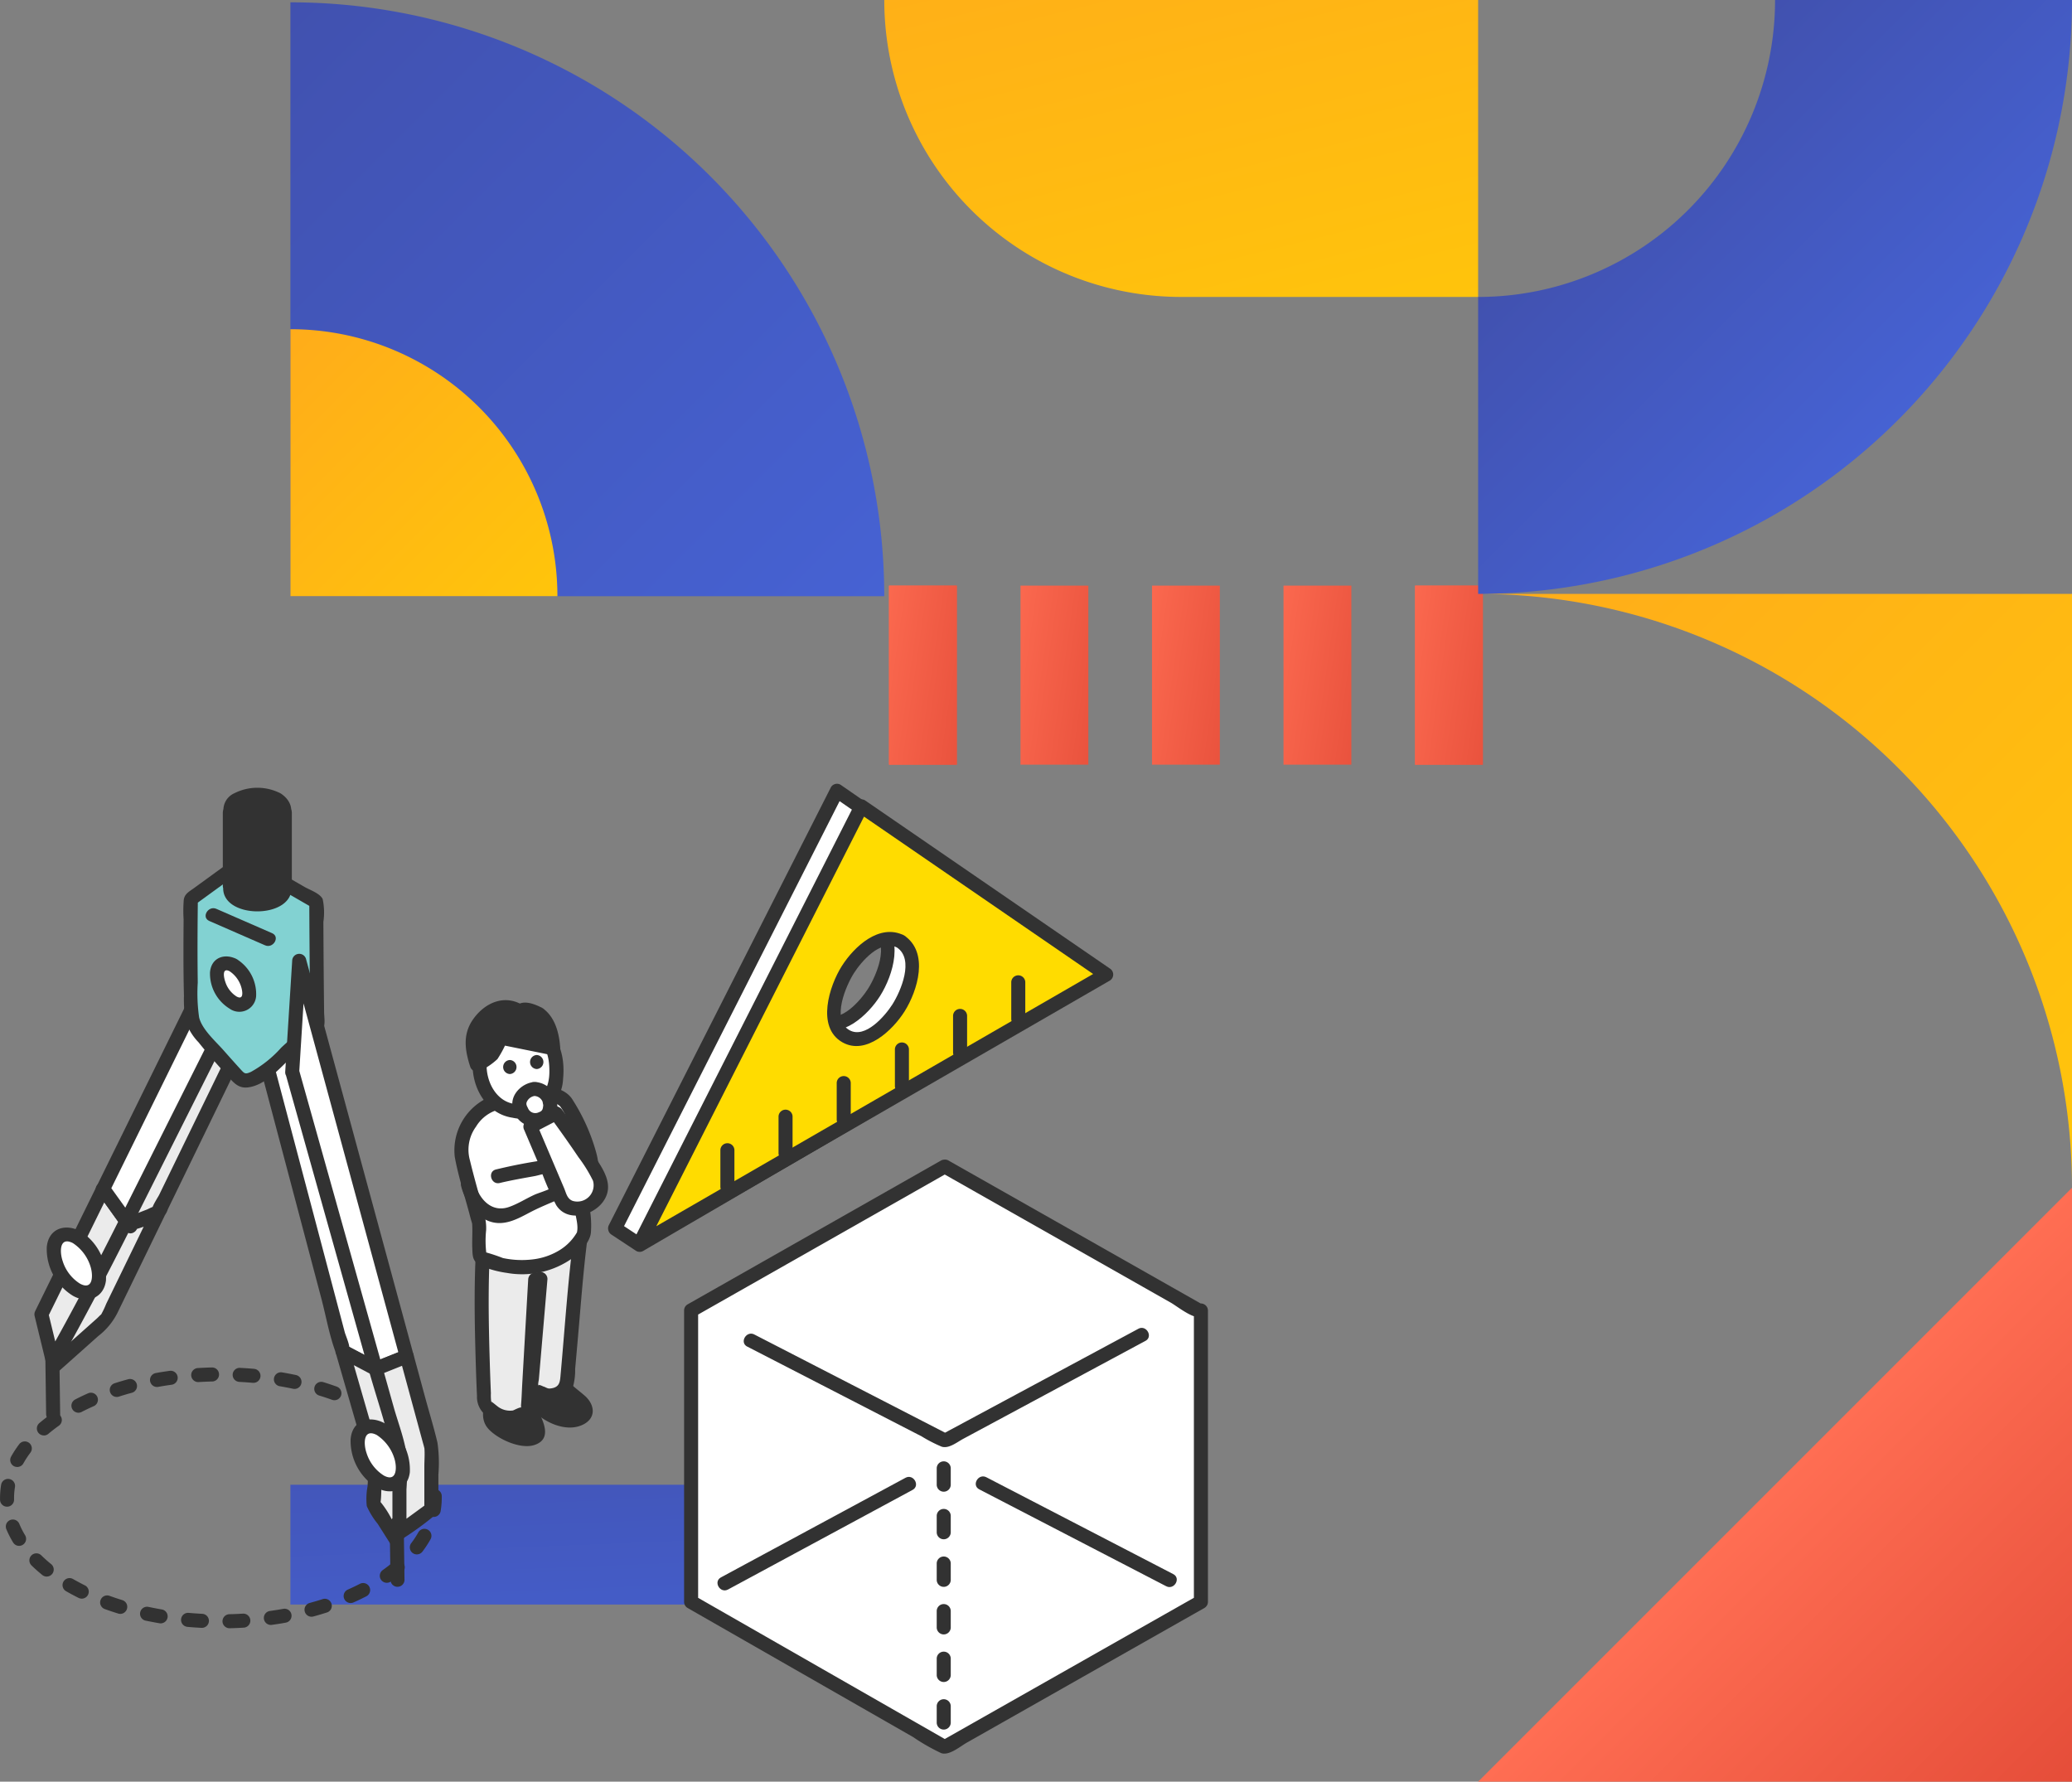 <svg xmlns="http://www.w3.org/2000/svg" xmlns:xlink="http://www.w3.org/1999/xlink" width="244.584" height="210.305" viewBox="0 0 244.584 210.305"><rect x="0" y="0" width="244.584" height="210.305" fill="#808080" stroke="none"/><defs><linearGradient id="a" x1="-0.146" y1="0.146" x2="0.854" y2="1.146" gradientUnits="objectBoundingBox"><stop offset="0" stop-color="#4151af"/><stop offset="1" stop-color="#4662d3"/></linearGradient><linearGradient id="b" x1="-0.146" y1="0.146" x2="0.854" y2="1.146" gradientUnits="objectBoundingBox"><stop offset="0" stop-color="#ffac1a"/><stop offset="1" stop-color="#ffc50b"/></linearGradient><linearGradient id="c" x1="0.2" y1="-0.99" x2="0.8" y2="1.99" xlink:href="#a"/><linearGradient id="d" x1="-0.41" y1="0.155" x2="1.41" y2="0.845" gradientUnits="objectBoundingBox"><stop offset="0" stop-color="#ff6e53"/><stop offset="1" stop-color="#e54d39"/></linearGradient><linearGradient id="e" x1="-0.41" y1="0.155" x2="1.41" y2="0.845" xlink:href="#d"/><linearGradient id="n" x1="0.198" y1="-0.396" x2="0.948" y2="1.104" xlink:href="#b"/><linearGradient id="o" x1="0.25" y1="0.25" x2="0.707" y2="0.707" xlink:href="#a"/><linearGradient id="p" x1="0.25" y1="-0.25" x2="1.25" y2="0.75" xlink:href="#b"/><linearGradient id="q" x1="0.5" y1="0.5" x2="1" y2="1" xlink:href="#d"/></defs><g transform="translate(-115.416 -7617.726)"><g transform="translate(149.696 7617.726)"><g transform="translate(0 0.274)"><path d="M986.233.489h0v70.1h70.1A70.1,70.1,0,0,0,986.233.489Z" transform="translate(-986.233 -0.489)" fill="url(#a)"/><path d="M986.233,69.288h0v31.518h31.518A31.518,31.518,0,0,0,986.233,69.288Z" transform="translate(-986.233 -30.705)" fill="url(#b)"/></g><rect width="70.101" height="14.138" transform="translate(0 175.255)" fill="url(#c)"/><g transform="translate(70.659 69.125)"><rect width="8.003" height="21.134" fill="url(#d)"/><rect width="8.008" height="21.134" transform="translate(15.523)" fill="url(#e)"/><rect width="8.008" height="21.134" transform="translate(31.046)" fill="url(#e)"/><rect width="8.008" height="21.134" transform="translate(46.569)" fill="url(#e)"/><rect width="8.003" height="21.134" transform="translate(62.098)" fill="url(#d)"/><rect width="8.003" height="21.134" fill="url(#d)"/><rect width="8.008" height="21.134" transform="translate(15.523)" fill="url(#e)"/><rect width="8.008" height="21.134" transform="translate(31.046)" fill="url(#e)"/><rect width="8.008" height="21.134" transform="translate(46.569)" fill="url(#e)"/><rect width="8.003" height="21.134" transform="translate(62.098)" fill="url(#d)"/></g><g transform="translate(70.101)"><path d="M1146.283,0h-35.05a35.05,35.05,0,0,0,35.05,35.05h35.051V0Z" transform="translate(-1111.233)" fill="url(#n)"/><path d="M1306.334,0h-35.05a35.05,35.05,0,0,1-35.05,35.05h0V70.1h0a70.1,70.1,0,0,0,70.1-70.1Z" transform="translate(-1166.132)" fill="url(#o)"/></g><g transform="translate(140.202 70.101)"><path d="M1306.334,195.1V125h-70.1A70.1,70.1,0,0,1,1306.334,195.1Z" transform="translate(-1236.233 -125)" fill="url(#p)"/><path d="M1236.233,320.1l70.1-70.1v70.1Z" transform="translate(-1236.233 -179.9)" fill="url(#q)"/></g></g><g transform="translate(115.416 7710.236)"><g transform="translate(71.778 0)"><path d="M2266.792-452.3l2.917,1.927,54.656-31.915L2293-503.97Zm30.821-35.722c1.782,1.029,1.782,4.367,0,7.454s-4.673,4.757-6.456,3.728-1.783-4.367,0-7.455S2295.83-489.051,2297.613-488.022Z" transform="translate(-2265.979 504.801)" fill="#fff"/><path d="M2264.243-453.762l2.917,1.927a.822.822,0,0,0,.836,0l18.419-10.755,29.494-17.223,6.743-3.937a.839.839,0,0,0,0-1.43l-27.442-18.97-3.924-2.713a.833.833,0,0,0-1.133.3l-8.867,17.482-14.119,27.837-3.221,6.351c-.481.949.948,1.788,1.43.836l8.867-17.482,14.119-27.837,3.221-6.351-1.133.3,27.442,18.971,3.924,2.713v-1.43L2303.4-474.425,2273.9-457.2l-6.743,3.937H2268l-2.917-1.927C2264.187-455.782,2263.356-454.348,2264.243-453.762Z" transform="translate(-2263.848 506.979)" fill="#323232"/><path d="M2355.314-448.414c2.079,1.393.447,5.172-.536,6.716-.839,1.318-3.2,4.113-5.084,3.036-2.158-1.237-.372-5.29.536-6.716.893-1.4,3.132-4.01,5.084-3.036.951.475,1.791-.954.836-1.43-2.915-1.454-5.893,1.329-7.35,3.63s-3.046,7.2.059,8.982c2.811,1.615,5.981-1.458,7.35-3.63,1.558-2.472,2.927-6.983-.058-8.982C2355.261-450.439,2354.432-449,2355.314-448.414Z" transform="translate(-2324.098 465.908)" fill="#323232"/><g transform="translate(2.876 1.835)"><path d="M2277.234-445.654l55.113-31.819-28.906-19.851Zm30.821-35.723c1.783,1.029,1.783,4.367,0,7.455s-4.673,4.756-6.456,3.727-1.783-4.367,0-7.455S2306.272-482.406,2308.055-481.377Z" transform="translate(-2276.415 498.155)" fill="#ffdc00"/><path d="M2275.5-447.116l18.623-10.752L2323.807-475l6.809-3.931a.838.838,0,0,0,0-1.43l-25.328-17.394-3.578-2.457a.833.833,0,0,0-1.133.3l-8.867,17.482L2277.591-454.6l-3.221,6.351c-.481.949.947,1.788,1.43.836l8.867-17.483,14.118-27.837,3.222-6.352-1.133.3,25.328,17.394,3.578,2.457v-1.43l-18.623,10.752-29.68,17.136-6.809,3.931A.829.829,0,0,0,2275.5-447.116Z" transform="translate(-2274.265 500.332)" fill="#323232"/><path d="M2365.756-441.768c2.079,1.393.447,5.172-.535,6.716-.839,1.318-3.2,4.113-5.084,3.036-2.158-1.237-.371-5.29.536-6.716.893-1.4,3.132-4.01,5.084-3.036.951.475,1.791-.954.836-1.43-2.915-1.454-5.892,1.329-7.35,3.63s-3.046,7.2.058,8.982c2.812,1.615,5.981-1.458,7.351-3.63,1.558-2.472,2.926-6.983-.059-8.982C2365.7-443.793,2364.874-442.359,2365.756-441.768Z" transform="translate(-2334.533 459.262)" fill="#323232"/></g><path d="M2437.9-419.918V-424.3a.829.829,0,0,0-1.656,0v4.382a.829.829,0,0,0,1.656,0Z" transform="translate(-2388.651 447.703)" fill="#323232"/><path d="M2413.024-405.557v-4.382a.829.829,0,0,0-1.656,0v4.382a.829.829,0,0,0,1.656,0Z" transform="translate(-2370.644 437.306)" fill="#323232"/><path d="M2388.15-391.2v-4.382a.829.829,0,0,0-1.656,0v4.382a.829.829,0,0,0,1.656,0Z" transform="translate(-2352.636 426.91)" fill="#323232"/><path d="M2363.276-376.836v-4.382a.829.829,0,0,0-1.656,0v4.382a.829.829,0,0,0,1.656,0Z" transform="translate(-2334.63 416.513)" fill="#323232"/><path d="M2338.4-362.475v-4.382a.829.829,0,0,0-1.656,0v4.382a.829.829,0,0,0,1.656,0Z" transform="translate(-2316.622 406.117)" fill="#323232"/><path d="M2313.529-348.114V-352.5a.829.829,0,0,0-1.656,0v4.382a.829.829,0,0,0,1.656,0Z" transform="translate(-2298.615 395.721)" fill="#323232"/></g><g transform="translate(80.75 44.347)"><g transform="translate(0 0)"><path d="M2329.288-343.328l-29.942,17v34.4l29.942,17.139,30.237-17.139v-34.4l-.127.072Z" transform="translate(-2298.518 344.158)" fill="#fff"/><path d="M2326.7-346.219l-26.208,14.877-3.734,2.119a.831.831,0,0,0-.41.715v34.4a.833.833,0,0,0,.41.715l26.611,15.232a23.953,23.953,0,0,0,3.321,1.9c.937.343,2.246-.787,3.02-1.226l15.454-8.76,12.609-7.147a.832.832,0,0,0,.41-.715v-34.4a.836.836,0,0,0-1.246-.715l-.127.072h.836l-26.31-14.914-3.8-2.154a.829.829,0,0,0-.836,1.43l27.1,15.361c.854.484,2.922,2.23,3.973,1.635l-1.246-.715v34.4l.41-.715-26.421,14.976-3.816,2.163h.836l-26.208-15-3.733-2.137.41.715v-34.4l-.41.715L2323.8-342.67l3.733-2.119A.829.829,0,0,0,2326.7-346.219Z" transform="translate(-2296.346 346.334)" fill="#323232"/></g><path d="M2322.259-272.1l20.588,10.6a17.383,17.383,0,0,0,2.355,1.212c.846.276,1.829-.534,2.556-.925l11.938-6.417,9.565-5.141c.939-.5.1-1.935-.836-1.43l-20.292,10.907-2.931,1.575h.836l-20.1-10.346-2.839-1.461c-.947-.487-1.785.942-.836,1.43Z" transform="translate(-2314.803 294.19)" fill="#323232"/><path d="M2404.38-216.486v2.006a.829.829,0,0,0,1.656,0v-2.006a.829.829,0,0,0-1.656,0Z" transform="translate(-2374.557 252.91)" fill="#323232"/><path d="M2404.38-196.143v2.006a.829.829,0,0,0,1.656,0v-2.006a.829.829,0,0,0-1.656,0Z" transform="translate(-2374.557 238.183)" fill="#323232"/><path d="M2404.38-175.8v2.006a.829.829,0,0,0,1.656,0V-175.8a.829.829,0,0,0-1.656,0Z" transform="translate(-2374.557 223.457)" fill="#323232"/><path d="M2404.38-155.458v2.006a.829.829,0,0,0,1.656,0v-2.006a.829.829,0,0,0-1.656,0Z" transform="translate(-2374.557 208.729)" fill="#323232"/><path d="M2404.38-135.116v2.006a.829.829,0,0,0,1.656,0v-2.006a.829.829,0,0,0-1.656,0Z" transform="translate(-2374.557 194.003)" fill="#323232"/><path d="M2404.38-114.773v2.006a.829.829,0,0,0,1.656,0v-2.006a.829.829,0,0,0-1.656,0Z" transform="translate(-2374.557 179.276)" fill="#323232"/><path d="M2311.876-197.307l19.034-10.271,2.749-1.484c.938-.506.1-1.937-.836-1.43l-19.034,10.271-2.749,1.484c-.939.506-.1,1.937.836,1.43Z" transform="translate(-2306.686 248.069)" fill="#323232"/><path d="M2421.484-209.274l19.314,10.009,2.747,1.423c.945.49,1.784-.939.836-1.43l-19.315-10.008-2.747-1.424c-.945-.49-1.784.939-.836,1.43Z" transform="translate(-2386.637 248.218)" fill="#323232"/></g><g transform="translate(0 0.475)"><g transform="translate(0 68.426)"><path d="M2030.926-226.607a.828.828,0,0,1-.828-.809.827.827,0,0,1,.809-.847c.531-.012,1.07-.035,1.6-.067a.83.83,0,0,1,.876.777.828.828,0,0,1-.777.876c-.551.033-1.11.057-1.662.07Zm-3.264-.046h-.043c-.555-.028-1.113-.068-1.66-.117a.828.828,0,0,1-.751-.9.83.83,0,0,1,.9-.751c.526.047,1.063.084,1.6.112a.828.828,0,0,1,.785.869A.828.828,0,0,1,2027.662-226.653Zm8.144-.344a.828.828,0,0,1-.819-.715.828.828,0,0,1,.707-.934c.529-.073,1.061-.157,1.58-.251a.829.829,0,0,1,.962.669.828.828,0,0,1-.669.961c-.541.1-1.1.185-1.647.261A.8.8,0,0,1,2035.806-227Zm-13.01-.185a.82.82,0,0,1-.139-.012c-.548-.092-1.1-.2-1.637-.311a.829.829,0,0,1-.638-.982.828.828,0,0,1,.982-.639c.516.109,1.043.21,1.569.3a.828.828,0,0,1,.679.954A.828.828,0,0,1,2022.8-227.183Zm17.811-.783a.829.829,0,0,1-.8-.613.829.829,0,0,1,.584-1.016c.517-.139,1.031-.291,1.528-.451a.829.829,0,0,1,1.042.535.828.828,0,0,1-.535,1.042c-.522.168-1.062.327-1.6.473A.825.825,0,0,1,2040.607-227.965Zm-22.574-.338a.822.822,0,0,1-.244-.037c-.537-.165-1.071-.344-1.587-.531a.828.828,0,0,1-.5-1.061.828.828,0,0,1,1.061-.5c.491.178,1,.348,1.508.505a.828.828,0,0,1,.548,1.035A.829.829,0,0,1,2018.033-228.3Zm27.193-1.28a.828.828,0,0,1-.758-.494.828.828,0,0,1,.423-1.092c.487-.216.968-.445,1.428-.682a.828.828,0,0,1,1.115.357.828.828,0,0,1-.357,1.116c-.489.252-1,.5-1.517.725A.825.825,0,0,1,2045.225-229.584Zm-31.744-.517a.821.821,0,0,1-.367-.086c-.5-.25-1-.515-1.473-.788l-.025-.014a.828.828,0,0,1-.284-1.136.828.828,0,0,1,1.136-.284l-.426.71.428-.709c.442.255.906.5,1.379.738a.828.828,0,0,1,.375,1.11A.829.829,0,0,1,2013.481-230.1Zm36.011-1.872a.827.827,0,0,1-.677-.35.829.829,0,0,1,.2-1.154c.434-.308.85-.629,1.234-.955a.829.829,0,0,1,1.167.1.828.828,0,0,1-.1,1.167c-.422.356-.875.707-1.347,1.042A.824.824,0,0,1,2049.492-231.973Zm-40.145-.735a.825.825,0,0,1-.52-.184c-.454-.367-.885-.749-1.28-1.138a.828.828,0,0,1-.01-1.171.828.828,0,0,1,1.171-.01c.357.351.747.7,1.159,1.031a.828.828,0,0,1,.124,1.164A.827.827,0,0,1,2009.347-232.708Zm43.689-2.616a.826.826,0,0,1-.5-.168.829.829,0,0,1-.16-1.16,10.958,10.958,0,0,0,.832-1.267.827.827,0,0,1,1.127-.319.828.828,0,0,1,.319,1.127,12.624,12.624,0,0,1-.958,1.46A.826.826,0,0,1,2053.036-235.323Zm-46.947-1.006a.828.828,0,0,1-.708-.4,11.375,11.375,0,0,1-.8-1.568.828.828,0,0,1,.45-1.081.829.829,0,0,1,1.081.45,9.678,9.678,0,0,0,.681,1.338.828.828,0,0,1-.277,1.138A.823.823,0,0,1,2006.089-236.33Zm48.941-3.415a.826.826,0,0,1-.139-.012.828.828,0,0,1-.678-.955,7.782,7.782,0,0,0,.109-1.287c0-.06,0-.12,0-.18a.828.828,0,0,1,.808-.848.829.829,0,0,1,.848.808c0,.073,0,.147,0,.22a9.364,9.364,0,0,1-.132,1.563A.828.828,0,0,1,2055.03-239.745Zm-50.366-1.211a.828.828,0,0,1-.827-.806c0-.079,0-.158,0-.236a9.381,9.381,0,0,1,.129-1.547.828.828,0,0,1,.953-.68.828.828,0,0,1,.68.953,7.744,7.744,0,0,0-.107,1.274c0,.064,0,.128,0,.193a.828.828,0,0,1-.806.85Zm49.8-3.588a.828.828,0,0,1-.766-.514,9.683,9.683,0,0,0-.679-1.339.828.828,0,0,1,.278-1.138.828.828,0,0,1,1.138.278,11.261,11.261,0,0,1,.8,1.57.828.828,0,0,1-.452,1.08A.826.826,0,0,1,2054.467-244.543Zm-48.6-1.1a.826.826,0,0,1-.4-.1.828.828,0,0,1-.32-1.127,12.613,12.613,0,0,1,.956-1.461.828.828,0,0,1,1.16-.161.828.828,0,0,1,.161,1.16,10.953,10.953,0,0,0-.83,1.268A.829.829,0,0,1,2005.872-245.64Zm45.821-2.9a.826.826,0,0,1-.581-.238c-.357-.351-.746-.7-1.159-1.032a.828.828,0,0,1-.123-1.165A.828.828,0,0,1,2051-251.1c.454.367.884.75,1.279,1.139a.829.829,0,0,1,.009,1.171A.827.827,0,0,1,2051.693-248.538Zm-42.675-.821a.827.827,0,0,1-.632-.293.828.828,0,0,1,.1-1.167c.421-.357.875-.708,1.347-1.043a.827.827,0,0,1,1.154.2.828.828,0,0,1-.2,1.154c-.433.308-.848.629-1.233.955A.825.825,0,0,1,2009.018-249.359Zm38.751-2.1a.806.806,0,0,1-.405-.11l-.026-.015c-.445-.257-.913-.507-1.389-.743a.828.828,0,0,1-.375-1.109.829.829,0,0,1,1.109-.375c.508.251,1.008.519,1.486.8a.841.841,0,0,1,.314,1.14A.827.827,0,0,1,2047.769-251.463Zm-34.669-.583a.828.828,0,0,1-.737-.449.828.828,0,0,1,.356-1.116c.49-.253,1-.5,1.518-.726a.828.828,0,0,1,1.092.423.828.828,0,0,1-.422,1.092c-.487.216-.968.445-1.428.683A.823.823,0,0,1,2013.1-252.046Zm30.212-1.476a.825.825,0,0,1-.282-.05c-.489-.177-1-.347-1.509-.5a.828.828,0,0,1-.548-1.035.827.827,0,0,1,1.035-.548c.538.166,1.073.344,1.587.531a.828.828,0,0,1,.5,1.061A.828.828,0,0,1,2043.312-253.522Zm-25.689-.385a.828.828,0,0,1-.788-.575.828.828,0,0,1,.535-1.042c.523-.168,1.062-.328,1.6-.474a.829.829,0,0,1,1.016.583.828.828,0,0,1-.583,1.016c-.516.139-1.03.292-1.529.452A.828.828,0,0,1,2017.624-253.907Zm20.981-.948a.839.839,0,0,1-.172-.018c-.514-.109-1.042-.209-1.569-.3a.828.828,0,0,1-.679-.954.83.83,0,0,1,.954-.679c.55.093,1.1.2,1.637.311a.828.828,0,0,1,.639.982A.828.828,0,0,1,2038.6-254.855Zm-16.23-.229a.828.828,0,0,1-.814-.682.828.828,0,0,1,.668-.962c.54-.1,1.094-.185,1.646-.262a.831.831,0,0,1,.934.707.828.828,0,0,1-.706.934c-.531.074-1.062.158-1.58.251A.841.841,0,0,1,2022.375-255.084Zm11.39-.49c-.025,0-.05,0-.074,0-.528-.047-1.066-.084-1.6-.112a.828.828,0,0,1-.785-.869.824.824,0,0,1,.87-.785c.552.028,1.11.067,1.659.116a.828.828,0,0,1,.752.9A.828.828,0,0,1,2033.764-255.574Zm-6.527-.089a.828.828,0,0,1-.826-.778.828.828,0,0,1,.776-.877c.551-.033,1.11-.057,1.663-.07a.824.824,0,0,1,.847.809.828.828,0,0,1-.808.847c-.532.013-1.071.035-1.6.068Z" transform="translate(-2003.833 257.389)" fill="#323232"/></g><g transform="translate(4.064)"><g transform="translate(26.725 25.421)"><path d="M2118.369-403.241l8.821,33.333,6.436,3.4-12.292-43.673Z" transform="translate(-2117.539 411.008)" fill="#fff"/><path d="M2115.394-405.183l4.129,15.6,2.984,11.276c.545,2.06.925,4.276,1.661,6.278.332.9,1.435,1.2,2.241,1.628l4.623,2.44a.838.838,0,0,0,1.217-.935l-10.787-38.323-1.505-5.349c-.175-.622-1.221-.884-1.514-.2l-2.965,6.943c-.414.97,1.012,1.814,1.43.836l2.965-6.943-1.514-.2,10.786,38.323,1.506,5.349,1.217-.935-3.818-2.015-2.1-1.106a3.306,3.306,0,0,0-.476-.251c.016-.015.206.624.312.386.141-.318-.421-1.592-.507-1.913l-1.011-3.821-5.741-21.695-1.54-5.819A.829.829,0,0,0,2115.394-405.183Z" transform="translate(-2115.363 413.171)" fill="#323232"/></g><g transform="translate(35.54 65.702)"><path d="M2150.321-264.288l3.912,13.56-.258,4.486,2.682,4.225,2.185-11.465-2.085-7.408Z" transform="translate(-2149.486 265.107)" fill="#ebebeb"/><path d="M2147.332-266.215l2.876,9.966.718,2.489c.076.263.15.527.228.79.019.066.1.44.075.213-.02-.181-.049.5-.057.637l-.093,1.623a8.119,8.119,0,0,0-.092,2.329,9.044,9.044,0,0,0,1.281,2.084l1.484,2.339a.839.839,0,0,0,1.514-.2c.712-3.737,1.654-7.5,2.147-11.266.19-1.453-.69-3.225-1.079-4.608-.382-1.358-.475-3.448-1.805-4.176-1.977-1.081-3.987-2.1-5.979-3.156-.942-.5-1.78.932-.836,1.43l5.046,2.664a6.606,6.606,0,0,0,1.114.588c.56.159-.085-.206-.074-.241-.059.173.22.781.268.952l.45,1.6.983,3.491a4.334,4.334,0,0,0,.3,1.069c.226.342.148-.387.029-.123a9.93,9.93,0,0,0-.4,2.082l-.672,3.522-1.092,5.733,1.513-.2-1.127-1.775a10.693,10.693,0,0,0-1.493-2.352c-.187-.156.057.251.053.268.021-.109,0-.226.019-.336.069-.474.056-.976.083-1.454a20.8,20.8,0,0,0,.149-2.593A16.412,16.412,0,0,0,2152-256l-1.827-6.332-1.247-4.322A.829.829,0,0,0,2147.332-266.215Z" transform="translate(-2147.296 267.254)" fill="#323232"/></g><g transform="translate(1.422 19.217)"><path d="M2033.723-403.289l2.117,2.343-2.117-2.343-6.89,14-.126,4.922,6.258-5.582,6.118-12.588-3.242,1.255,3.242-1.255,14.631-30.1-5.651.225Z" transform="translate(-2025.877 433.472)" fill="#ebebeb"/><path d="M2030.964-404.878l2.117,2.343c.716.793,1.884-.382,1.171-1.171l-2.117-2.343a.833.833,0,0,0-1.3.168l-5.14,10.442a31.82,31.82,0,0,0-1.75,3.556,8.558,8.558,0,0,0-.166,2.47l-.074,2.869a.838.838,0,0,0,1.414.586l4.7-4.188a7.976,7.976,0,0,0,2.3-2.808l5.512-11.341c.281-.578-.2-1.5-.935-1.217l-3.242,1.255c-.983.381-.556,1.983.441,1.6a15.745,15.745,0,0,0,3.44-1.339,2.752,2.752,0,0,0,.7-1.122l3.11-6.4,8.879-18.269,2.241-4.611a.837.837,0,0,0-.715-1.246l-5.652.225a.827.827,0,0,0-.715.41L2032.616-409.5l-1.781,3.619c-.469.953.959,1.793,1.43.836l12.557-25.509,1.782-3.619-.715.41,5.652-.225-.715-1.246L2037-406.8c-.1.206-.883,1.407-.79,1.625-.007-.015.51-.23.374-.3-.121-.06-.915.354-1.018.394l-2.124.822c-.983.381-.556,1.983.441,1.6l3.242-1.255-.935-1.217-5.435,11.183a10.632,10.632,0,0,1-.679,1.4c.261-.377-.27.192-.375.287l-1.06.946-4.7,4.188,1.414.586.067-2.6.044-1.7c.013-.51.18-.718-.086-.226.681-1.26,1.27-2.58,1.9-3.865l4.976-10.109-1.3.168,2.117,2.343c.716.793,1.884-.382,1.171-1.171l-2.117-2.343C2031.419-406.842,2030.251-405.667,2030.964-404.878Z" transform="translate(-2023.704 435.646)" fill="#323232"/></g><g transform="translate(0 46.519)"><path d="M2021.544-318.965l1.326,5.449,3.989-7.057,4.71-9.385-2.737-3.813Z" transform="translate(-2020.719 334.593)" fill="#ebebeb"/><path d="M2018.58-320.9l1.326,5.449a.837.837,0,0,0,1.514.2c3.063-5.418,5.908-10.88,8.7-16.443a.829.829,0,0,0,0-.836l-2.737-3.813a.838.838,0,0,0-1.43,0l-7.289,14.807c-.469.953.959,1.793,1.43.836l7.289-14.807h-1.43l2.737,3.813v-.836c-2.792,5.563-5.637,11.025-8.7,16.443l1.514.2-1.326-5.449C2019.926-322.373,2018.328-321.935,2018.58-320.9Z" transform="translate(-2018.554 336.746)" fill="#323232"/></g><g transform="translate(7.246 18.033)"><path d="M2047.948-408.454l2.737,3.813,16.207-32.291-5,.159Z" transform="translate(-2047.079 437.76)" fill="#fff"/><path d="M2044.955-410.209l2.737,3.813a.838.838,0,0,0,1.43,0l14.186-28.262,2.022-4.028a.837.837,0,0,0-.715-1.246l-5,.159a.825.825,0,0,0-.715.41l-12.2,24.783-1.74,3.536c-.469.953.959,1.793,1.43.836l12.2-24.783,1.741-3.536-.715.41,5-.159-.716-1.246-14.185,28.263-2.022,4.028h1.43l-2.737-3.813C2045.769-411.9,2044.332-411.077,2044.955-410.209Z" transform="translate(-2044.802 439.934)" fill="#323232"/></g><path d="M2023.225-263.5l.092,6.66a.829.829,0,0,0,1.656,0l-.092-6.66a.829.829,0,0,0-1.656,0Z" transform="translate(-2021.935 330.814)" fill="#323232"/><path d="M2170.468-192.68l.092,6.66a.829.829,0,0,0,1.656,0l-.092-6.66a.829.829,0,0,0-1.656,0Z" transform="translate(-2128.531 279.548)" fill="#323232"/><g transform="translate(17.572 7.674)"><path d="M2091.637-474.307l-6.31,4.587s-.169,13.163.225,14.414c.372,1.18,4.649,5.823,5.486,6.734,1.333,1.452,5.626-3.112,5.626-3.112l3.591-3.112c-.068-4.449-.12-14.6-.12-14.6Z" transform="translate(-2084.44 475.178)" fill="#82d2d2"/><path d="M2088.988-477.3l-5.52,4.013c-.544.4-1.086.652-1.2,1.356a15.852,15.852,0,0,0-.022,2.332c-.022,3-.038,6,.04,9a16.689,16.689,0,0,0,.184,2.973,6.647,6.647,0,0,0,1.546,2.546c1.062,1.339,2.2,2.616,3.35,3.882.712.786,1.29,1.572,2.462,1.434,2.087-.246,3.786-2.3,5.229-3.642.884-.823,1.83-1.586,2.742-2.377a5.186,5.186,0,0,0,.811-.7c.425-.585.229-1.5.221-2.193q-.062-5.316-.085-10.633a7.625,7.625,0,0,0-.084-2.683c-.3-.667-1.554-1.1-2.135-1.433l-6.7-3.87a.829.829,0,0,0-.836,1.43l8.5,4.908-.41-.715q.027,5.222.072,10.444.015,1.562.033,3.124a2.143,2.143,0,0,0,.009.664c.143.268.266-.23.188-.162l-.75.65c-.957.83-1.949,1.634-2.87,2.5a13.523,13.523,0,0,1-3.565,2.855c-.676.3-.754.215-1.211-.285q-1-1.1-1.982-2.214c-.945-1.082-2.572-2.485-2.926-3.924a20.008,20.008,0,0,1-.162-4.125c-.047-3.283-.029-6.568.012-9.852l-.41.715,6.309-4.587C2090.677-476.5,2089.852-477.933,2088.988-477.3Z" transform="translate(-2082.209 477.46)" fill="#323232"/></g><g transform="translate(22.24 2.104)"><path d="M2102.119-485.949h.051c-.177.553.122,1.144.9,1.571a5.3,5.3,0,0,0,4.588,0c.777-.427,1.076-1.018.9-1.571h.051v-8.687h-6.488Z" transform="translate(-2101.291 495.464)" fill="#323232"/><path d="M2099.947-487.293H2100l-.8-1.048c-.742,4.254,8.726,4.253,7.983,0l-.8,1.048h.051a.84.84,0,0,0,.829-.828v-8.687a.84.84,0,0,0-.829-.828h-6.488a.84.84,0,0,0-.828.828v8.687a.829.829,0,0,0,1.656,0v-8.687l-.828.828h6.488l-.828-.828v8.687l.828-.828h-.051a.841.841,0,0,0-.8,1.048c.074.42-.951.824-1.2.894a4.492,4.492,0,0,1-1.191.152c-.476,0-2.543-.2-2.395-1.045a.841.841,0,0,0-.8-1.048h-.051A.829.829,0,0,0,2099.947-487.293Z" transform="translate(-2099.119 497.636)" fill="#323232"/></g><g transform="translate(22.307)"><path d="M2107.657-501.691a5.3,5.3,0,0,0-4.588,0c-1.267.7-1.267,1.827,0,2.523a5.3,5.3,0,0,0,4.588,0C2108.924-499.865,2108.924-500.995,2107.657-501.691Z" transform="translate(-2101.357 503.054)" fill="#323232"/><path d="M2106.077-504.61a6,6,0,0,0-5.424,0,2.157,2.157,0,0,0,0,3.953,5.912,5.912,0,0,0,5.424,0c1.779-1,1.662-2.928,0-3.953-.909-.561-1.742.871-.836,1.43,1.167.721-.205,1.28-1.006,1.429a4.237,4.237,0,0,1-2.746-.336c-1.147-.653.117-1.233.876-1.4a4.421,4.421,0,0,1,2.876.307C2106.19-502.7,2107.03-504.131,2106.077-504.61Z" transform="translate(-2099.359 505.258)" fill="#323232"/></g><g transform="translate(20.713 19.909)"><path d="M2098.491-430.1c-1.057-.61-1.913-.116-1.913,1.1a4.229,4.229,0,0,0,1.913,3.314c1.057.61,1.913.116,1.913-1.1A4.229,4.229,0,0,0,2098.491-430.1Z" transform="translate(-2095.752 431.125)" fill="#fff"/><path d="M2096.742-432.825c-1.434-.732-3.007-.175-3.146,1.57a4.859,4.859,0,0,0,2.311,4.279,1.985,1.985,0,0,0,3.132-1.459,4.855,4.855,0,0,0-2.3-4.389c-.9-.573-1.734.859-.836,1.43a3.4,3.4,0,0,1,1.382,1.872c.165.548.3,1.57-.546,1.116a3.2,3.2,0,0,1-1.342-1.752c-.186-.534-.394-1.7.506-1.236C2096.854-430.911,2097.693-432.34,2096.742-432.825Z" transform="translate(-2093.584 433.14)" fill="#323232"/></g><g transform="translate(29.602 19.6)"><path d="M2128.806-418.209l9.847,35.063,3.667-1.467-12.691-46.705Z" transform="translate(-2127.972 432.129)" fill="#fff"/><path d="M2125.822-420.117l8.6,30.638,1.243,4.425a.833.833,0,0,0,1.019.578l3.667-1.467a.849.849,0,0,0,.578-1.019l-4.28-15.753-6.831-25.14-1.579-5.813a.832.832,0,0,0-1.627.22l-.823,13.108c-.067,1.064,1.59,1.061,1.656,0l.822-13.108-1.627.22,4.28,15.753,6.832,25.14,1.579,5.813.578-1.019-3.667,1.467,1.019.579-8.6-30.638-1.243-4.425A.829.829,0,0,0,2125.822-420.117Z" transform="translate(-2125.787 434.258)" fill="#323232"/></g><g transform="translate(39.449 66.276)"><path d="M2164.475-260.662l2.805,9.989v9.325l3.77-2.75v-7.328l-2.908-10.7Z" transform="translate(-2163.641 262.97)" fill="#ebebeb"/><path d="M2161.491-262.648c.919,3.273,2.068,6.555,2.774,9.879.061.287-.016-.328,0,.054.014.316,0,.635,0,.951v8.21a.834.834,0,0,0,1.246.715,35.482,35.482,0,0,0,3.762-2.744c.5-.482.418-.927.418-1.575v-3.221a16.861,16.861,0,0,0-.108-3.763c-.419-1.787-.966-3.553-1.447-5.324l-1.382-5.088a.833.833,0,0,0-1.019-.578l-3.667,1.467c-.978.391-.551,1.994.44,1.6l3.667-1.467-1.019-.578,2.658,9.784c.065.238.137.475.195.715.075.316.026.048.025.037.071.74,0,1.524,0,2.266v5.01l.41-.715-3.769,2.75,1.246.715v-5.073a27.072,27.072,0,0,0-.046-4.53c-.306-1.744-.982-3.5-1.46-5.2l-1.329-4.732A.829.829,0,0,0,2161.491-262.648Z" transform="translate(-2161.456 265.176)" fill="#323232"/></g><path d="M2092.186-452.255l6.583,2.873c.967.422,1.812-1,.836-1.43l-6.583-2.873c-.967-.422-1.812,1-.836,1.43Z" transform="translate(-2071.546 467.978)" fill="#323232"/><g transform="translate(37.307 74.562)"><path d="M2159.384-232.072c-1.487-.858-2.692-.163-2.692,1.554a5.95,5.95,0,0,0,2.692,4.662c1.487.859,2.692.163,2.692-1.554A5.949,5.949,0,0,0,2159.384-232.072Z" transform="translate(-2155.865 233.191)" fill="#fff"/><path d="M2157.634-234.756c-1.79-.915-3.73-.274-3.92,1.917a6.486,6.486,0,0,0,3.084,5.73c1.726.988,3.659.253,3.905-1.807a6.5,6.5,0,0,0-3.069-5.839c-.9-.574-1.734.859-.836,1.43a5.12,5.12,0,0,1,2.1,2.835c.315,1.064.249,2.774-1.264,1.951a4.859,4.859,0,0,1-2.043-2.667c-.365-1.063-.4-2.94,1.207-2.12C2157.745-232.843,2158.584-234.271,2157.634-234.756Z" transform="translate(-2153.697 235.16)" fill="#323232"/></g><g transform="translate(1.438 51.914)"><path d="M2029.45-314.115c-1.487-.858-2.692-.162-2.692,1.554a5.949,5.949,0,0,0,2.692,4.662c1.487.858,2.692.162,2.692-1.554A5.95,5.95,0,0,0,2029.45-314.115Z" transform="translate(-2025.931 315.233)" fill="#fff"/><path d="M2027.7-316.8c-1.791-.915-3.73-.274-3.92,1.917a6.485,6.485,0,0,0,3.084,5.729c1.726.988,3.658.253,3.905-1.807a6.5,6.5,0,0,0-3.069-5.839c-.9-.574-1.734.859-.836,1.43a5.122,5.122,0,0,1,2.1,2.835c.314,1.063.248,2.774-1.264,1.951a4.858,4.858,0,0,1-2.043-2.667c-.365-1.063-.4-2.94,1.207-2.119C2027.811-314.885,2028.649-316.314,2027.7-316.8Z" transform="translate(-2023.762 317.203)" fill="#323232"/></g></g></g><g transform="translate(53.612 25.549)"><g transform="translate(3.406 45.385)"><path d="M2217.838-245.254l-1.1-1.351a1.845,1.845,0,0,0-2.7.454c-.56.884-1.046,1.967-.418,2.8a7.306,7.306,0,0,0,3.29,1.781c.744.224,1.767.225,2.054-.5a1.7,1.7,0,0,0-.1-1.149A15.306,15.306,0,0,0,2217.838-245.254Z" transform="translate(-2212.509 247.847)" fill="#323232"/><path d="M2216.293-248.016c-.894-1.1-1.691-2.3-3.328-1.943-2.018.439-3.449,3.445-1.99,5.109,1.087,1.24,3.813,2.483,5.462,1.948,2.487-.808.656-3.511-.015-4.946-.451-.965-1.879-.125-1.43.836.3.635,1.87,2.8.26,2.537a5.806,5.806,0,0,1-2.943-1.372c-.8-.9.563-3.208,1.73-2.325a7.864,7.864,0,0,1,1.082,1.329C2215.8-246.018,2216.961-247.2,2216.293-248.016Z" transform="translate(-2210.379 250.024)" fill="#323232"/></g><g transform="translate(7.787 41.738)"><path d="M2235.581-255.362l-2.815-2.614-.614-2.208a7.648,7.648,0,0,0-1.875.971,2.579,2.579,0,0,0-1.055,1.767,3.18,3.18,0,0,0,1.012,2.263,5.411,5.411,0,0,0,4.643,1.974c.652-.105,1.385-.556,1.322-1.213A1.61,1.61,0,0,0,2235.581-255.362Z" transform="translate(-2228.397 261.027)" fill="#323232"/><path d="M2234.018-258.157c-.831-.772-2.259-1.7-2.712-2.647a11.392,11.392,0,0,1-.5-1.81.833.833,0,0,0-1.019-.579c-1.537.63-3.256,1.471-3.509,3.316-.24,1.757,1.227,3.3,2.555,4.22s3.255,1.538,4.8.8c1.53-.725,1.489-2.208.384-3.3a.829.829,0,0,0-1.171,1.171c.489.486-.161.753-.551.783a3.446,3.446,0,0,1-1.265-.18,5.331,5.331,0,0,1-2.054-1.279c-.549-.534-1.25-1.349-1.029-2.186.25-.946,1.468-1.416,2.275-1.746l-1.019-.578c.189.679.321,1.411.575,2.067.469,1.209,2.126,2.247,3.067,3.12C2233.627-256.261,2234.8-257.43,2234.018-258.157Z" transform="translate(-2226.249 263.236)" fill="#323232"/></g><g transform="translate(2.417 26.121)"><path d="M2209.97-314.187c-.394,6.909.163,18.042.163,18.042,1.228,1.682,3.559,2.505,5.131.7l.873-15.3.617-.069-1.085,12.683c1.543,1.354,2.893,1.618,4.2-.319,0,0,.6-6.456,1.254-14.62l.517-3.686C2217.594-315.414,2213.973-312.737,2209.97-314.187Z" transform="translate(-2208.992 317.594)" fill="#ebebeb"/><path d="M2206.945-316.4c-.231,4.27-.156,8.558-.033,12.83q.063,2.191.158,4.382a2.743,2.743,0,0,0,1.307,2.437,3.842,3.842,0,0,0,4.694.211,2.064,2.064,0,0,0,.874-1.963l.442-7.755.382-6.695-.828.828.618-.069-.828-.828c-.351,4.1-.872,8.218-1.055,12.328-.046,1.026.856,1.594,1.758,1.98a3.08,3.08,0,0,0,3.952-1.525,7.21,7.21,0,0,0,.271-2.15q.238-2.627.463-5.256c.319-3.715.6-7.408,1.119-11.1.08-.568-.353-1.247-1.019-1.019-3.6,1.236-7.3,3.842-11.226,2.563-1.016-.331-1.451,1.268-.44,1.6,4.311,1.4,8.16-1.208,12.106-2.563l-1.019-1.019c-.807,5.754-1.165,11.553-1.691,17.339-.084.917-.057,1.656-1.29,1.753-.3.024-.53-.2-.8-.252.063.013-.588-.287-.437-.1-.236-.291.036.268-.11-.013-.068-.13.05-.588.062-.722l.552-6.448.462-5.394a.83.83,0,0,0-.828-.828l-.618.069a.854.854,0,0,0-.828.828l-.7,12.264c-.048.846-.07,1.7-.145,2.544-.009.1.03.377-.027.464.3-.464-.828.161-.93.181a2.391,2.391,0,0,1-1.634-.357c-.216-.127-1.013-.837-.92-.655.072.141.036.15,0,.014a5.494,5.494,0,0,1-.047-1.036q-.085-2.018-.143-4.036c-.123-4.273-.2-8.56.033-12.83C2208.66-317.465,2207-317.462,2206.945-316.4Z" transform="translate(-2206.795 319.807)" fill="#323232"/></g><g transform="translate(0 10.107)"><path d="M2216.071-367.538c-.316-1.136-2.3-5.765-3.059-6.455s-3.57-.7-3.57-.7l-5.3,1.414c-1.775,1.109-3.5,3.587-3.182,5.656.181,1.2,2.121,8.219,2.121,8.219s-.065,4.321.177,4.154c3.623,1.768,9.891,1.708,12.2-2.917l-.265-3.712A6.049,6.049,0,0,0,2216.071-367.538Z" transform="translate(-2200.125 375.558)" fill="#fff"/><path d="M2214.785-370.017a22.893,22.893,0,0,0-2.86-6.3c-.963-1.38-3.329-1.675-4.9-1.4-.9.155-1.8.479-2.676.714a21.954,21.954,0,0,0-2.477.66,6.866,6.866,0,0,0-3.763,6.908c.394,2.172,1.079,4.32,1.657,6.449.107.393.2.793.323,1.182.091.293.081.374.071.232.07.974-.021,1.969.02,2.947.039.922.024,1.475.847,1.934a1.5,1.5,0,0,0,.342.18c.259.114.526.21.795.3a11.951,11.951,0,0,0,2.082.476,10.243,10.243,0,0,0,7.8-1.767c.88-.7,2.078-1.892,2.14-3.064a11.853,11.853,0,0,0-.229-3.209c-.186-.7.02.317-.258.221.029.01.22-.279.236-.3a4.88,4.88,0,0,0,.646-1.173,7.858,7.858,0,0,0,.205-4.979.829.829,0,0,0-1.6.441,6.164,6.164,0,0,1-.11,3.868c-.2.5-.6.83-.732,1.249-.4,1.223.475,2.708.187,3.937a6.008,6.008,0,0,1-2.02,2.078,7.771,7.771,0,0,1-3.235,1.11,10.69,10.69,0,0,1-3.479-.163,21.991,21.991,0,0,0-2.657-.844l.715.41a12.016,12.016,0,0,1-.042-2.85,5.666,5.666,0,0,0-.123-1.472c-.563-2.26-1.241-4.491-1.783-6.757a4.613,4.613,0,0,1,.716-4,4.475,4.475,0,0,1,2.91-2.072l3.312-.883a4.778,4.778,0,0,0,.628-.178c-.2.023.262.019.334.025.35.032.7.037,1.05.08a2.457,2.457,0,0,1,1.691.632,8.376,8.376,0,0,1,.949,1.755,27.477,27.477,0,0,1,1.689,4.071A.829.829,0,0,0,2214.785-370.017Z" transform="translate(-2198.041 377.816)" fill="#323232"/></g><path d="M2205.521-343.543c1.354-.323,2.73-.563,4.1-.809.857-.154,2.792-.961,2.877.582.04.709-2.249,1.333-2.815,1.586-1.028.458-2,1.1-3.065,1.47-2.088.73-3.567-.96-4.054-2.875a.829.829,0,0,0-1.6.44c.538,2.115,2.259,4.411,4.631,4.335,1.481-.048,2.782-.929,4.071-1.554.881-.427,1.79-.8,2.689-1.188.562-.242,1.426-.4,1.723-.986.914-1.793-1.15-3.992-2.9-3.758a61.448,61.448,0,0,0-6.1,1.16c-1.037.247-.6,1.844.44,1.6Z" transform="translate(-2200.138 365.12)" fill="#323232"/><g transform="translate(2.178 2.381)"><path d="M2214.536-402.827c-3.445-.315-5.343,1.31-5.6,3.834a5.827,5.827,0,0,0,2.584,5.579,6.071,6.071,0,0,0,3.869.291c1.879-.616,2.58-2.538,2.58-4.369C2217.973-399.827,2217.557-402.249,2214.536-402.827Z" transform="translate(-2208.086 403.677)" fill="#fff"/><path d="M2212.38-405.782c-3.029-.21-5.921,1.088-6.384,4.352-.44,3.1,1.356,6.64,4.642,7.118a4.894,4.894,0,0,0,5.969-4.573c.3-3.091-.713-6.119-4.007-6.868-1.038-.236-1.481,1.361-.44,1.6,2.311.526,2.868,2.378,2.829,4.536-.047,2.58-1.708,4.162-4.295,3.649-2.3-.457-3.41-3.205-3.048-5.345.4-2.385,2.608-2.958,4.734-2.81C2213.444-404.052,2213.439-405.709,2212.38-405.782Z" transform="translate(-2205.93 405.804)" fill="#323232"/></g><g transform="translate(5.77 7.061)"><path d="M2219.741-388.853a.829.829,0,0,0,0,1.656A.829.829,0,0,0,2219.741-388.853Z" transform="translate(-2218.941 388.853)" fill="#323232"/></g><g transform="translate(8.945 6.472)"><path d="M2231.245-390.984a.829.829,0,0,0,0,1.656A.829.829,0,0,0,2231.245-390.984Z" transform="translate(-2230.445 390.984)" fill="#323232"/></g><g transform="translate(1.362 0)"><path d="M2213.665-410.758c-1.8-1.062-2.164-.247-2.164-.247a3.231,3.231,0,0,0-2.989-.383,5.782,5.782,0,0,0-2.529,2.682c-.573,1.053.361,3.908.361,3.908l1.708-1.072,1.12-2.109,6.179,1.252S2215.187-409.861,2213.665-410.758Z" transform="translate(-2205.019 412.408)" fill="#323232"/><path d="M2212.039-413.495c-.891-.483-2.63-1.207-3.3.05l1.133-.3c-2.2-1.446-4.582-.462-6.01,1.549-1.254,1.768-1,3.61-.364,5.592a.838.838,0,0,0,1.217.495,8.02,8.02,0,0,0,2.005-1.37,12.8,12.8,0,0,0,1.12-2.109l-.935.38,6.179,1.253a.837.837,0,0,0,1.048-.8c-.107-1.744-.593-3.7-2.1-4.746-.877-.61-1.706.825-.836,1.43.947.659,1.21,2.227,1.277,3.315l1.048-.8-6.179-1.252a.851.851,0,0,0-.935.38c-.357.672-.687,1.369-1.075,2.024-.113.191.429-.3.1-.119-.2.115-.394.248-.589.37l-.97.609,1.217.495a5.508,5.508,0,0,1-.358-3.425c.677-1.753,2.61-2.956,4.3-1.846a.835.835,0,0,0,1.133-.3c.007-.013-.082.108-.131.113a2.259,2.259,0,0,1,1.162.431C2212.141-411.557,2212.978-412.987,2212.039-413.495Z" transform="translate(-2202.975 414.43)" fill="#323232"/></g><path d="M2246.313-352.672a8.024,8.024,0,0,1-.063,2.538c-.2,1.042,1.394,1.487,1.6.44a9.376,9.376,0,0,0,.123-2.978.855.855,0,0,0-.828-.828.833.833,0,0,0-.828.828Z" transform="translate(-2232.929 370.32)" fill="#323232"/><g transform="translate(6.861 9.65)"><path d="M2227.68-376.464c-.962-.006-2.147,1.221-1.729,2.187.5,1.156.926,1.683,2.366,1.379a1.619,1.619,0,0,0,1.2-1.871A1.916,1.916,0,0,0,2227.68-376.464Z" transform="translate(-2225.044 377.294)" fill="#fff"/><path d="M2225.53-379.47c-1.533.1-3.059,1.636-2.528,3.235a2.655,2.655,0,0,0,3.079,2.011,2.4,2.4,0,0,0,2.125-2.529,2.8,2.8,0,0,0-2.675-2.717c-1.064-.07-1.06,1.587,0,1.656a1.1,1.1,0,0,1,.918.629c.064.133.1.717.09.271a1.208,1.208,0,0,1,.01.16c-.041.388-.043.708-.513.856a.931.931,0,0,1-1.3-.5c-.152-.287-.261-.492-.091-.8a1.206,1.206,0,0,1,.882-.619C2226.588-377.88,2226.6-379.537,2225.53-379.47Z" transform="translate(-2222.894 379.472)" fill="#323232"/></g><g transform="translate(8.185 12.524)"><path d="M2233.651-366.1l-3.028,1.58,3.769,8.862c1.87,2.206,5.515-.478,4.428-2.7C2238.151-359.964,2233.651-366.1,2233.651-366.1Z" transform="translate(-2229.814 366.919)" fill="#fff"/><path d="M2231.112-368.96l-3.028,1.58a.851.851,0,0,0-.3,1.133l1.778,4.181a34.544,34.544,0,0,0,1.981,4.659c1.274,2.054,4.278,1.3,5.506-.347,1.444-1.936.074-3.838-1.034-5.522-1.2-1.831-2.478-3.619-3.773-5.387-.624-.851-2.061-.026-1.43.836,1.15,1.571,2.279,3.159,3.366,4.775a16.634,16.634,0,0,1,1.716,2.778,1.923,1.923,0,0,1-2.4,2.378c-.649-.243-.76-.9-1-1.482l-1.339-3.149-1.938-4.557-.3,1.133,3.028-1.58C2232.893-368.023,2232.057-369.453,2231.112-368.96Z" transform="translate(-2227.693 369.062)" fill="#323232"/></g></g></g></g></svg>